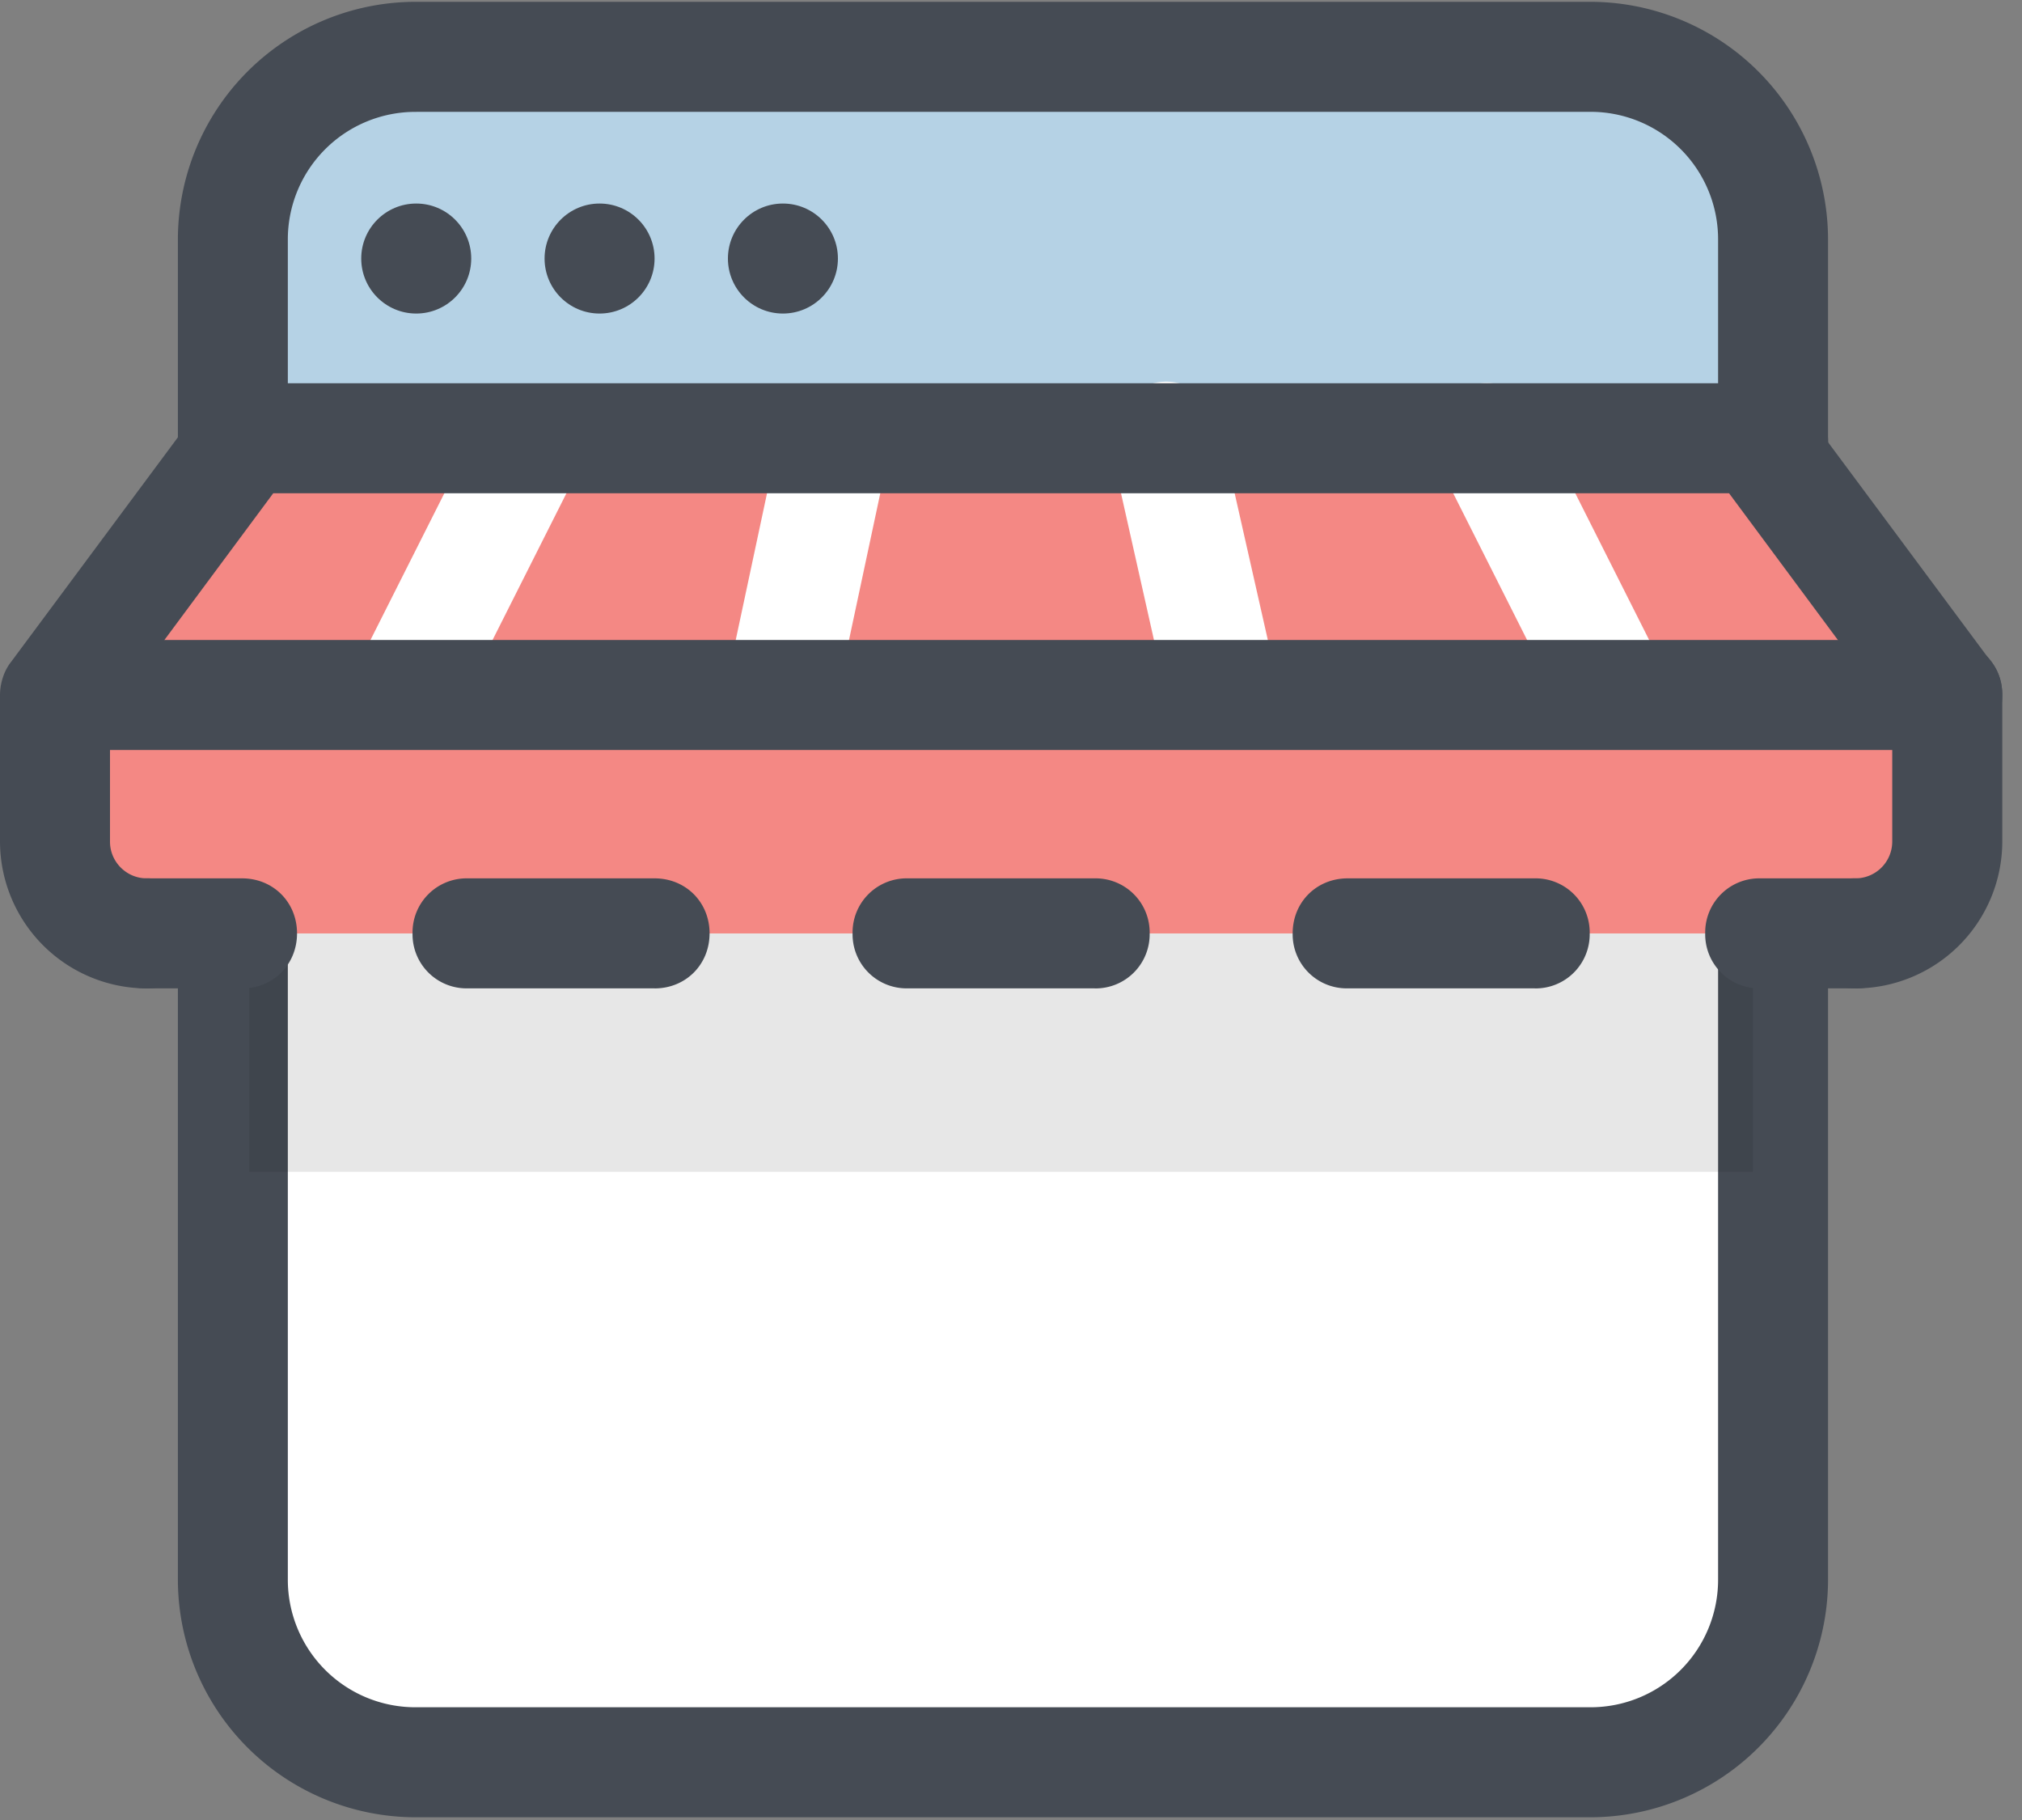 <svg width="40" height="36" xmlns="http://www.w3.org/2000/svg"><rect width="100%" height="100%" fill="#808080" stroke="none"/><g fill="none"><path d="M31.448 1.124H8.234a3.638 3.638 0 00-3.627 3.628V31.23a3.638 3.638 0 003.627 3.627h23.214a3.638 3.638 0 003.627-3.627V4.752a3.638 3.638 0 00-3.627-3.628z" fill="#FFF"/><path d="M31.448 1.124H8.234a3.638 3.638 0 00-3.627 3.628v3.99h30.468v-3.99a3.638 3.638 0 00-3.627-3.628z" fill="#B5D2E5"/><g transform="translate(3.446)" fill="#454B54"><path d="M31.63 9.83H1.16A1.069 1.069 0 01.074 8.742c0-.617.471-1.089 1.088-1.089H31.63c.617 0 1.088.472 1.088 1.089 0 .616-.471 1.088-1.088 1.088z"/><path d="M28.002 35.946H4.788A4.706 4.706 0 01.073 31.23V4.752A4.706 4.706 0 014.788.036h23.214a4.706 4.706 0 014.715 4.716V31.23a4.706 4.706 0 01-4.715 4.716zM4.788 2.213a2.523 2.523 0 00-2.54 2.539V31.23a2.523 2.523 0 002.54 2.54h23.214a2.523 2.523 0 002.54-2.54V4.752a2.523 2.523 0 00-2.54-2.54H4.788z"/><circle cx="4.788" cy="5.114" r="1.088"/><circle cx="8.415" cy="5.114" r="1.088"/><circle cx="12.042" cy="5.114" r="1.088"/></g><path d="M4.933 8.778h29.743v14.4H4.933z" opacity=".1" fill="#0C0F13"/><path d="M34.676 9.866H4.933a1.069 1.069 0 01-1.088-1.088c0-.617.471-1.088 1.088-1.088h29.743c.617 0 1.088.471 1.088 1.088 0 .616-.508 1.088-1.088 1.088z" fill="#454B54"/><g fill="#F48884"><path d="M38.52 13.747v2.902a1.796 1.796 0 01-1.813 1.813H2.902a1.796 1.796 0 01-1.814-1.813v-2.902L4.86 8.67h29.89l3.772 5.078z"/><path d="M38.52 13.747v2.902a1.796 1.796 0 01-1.813 1.813H2.902a1.796 1.796 0 01-1.814-1.813v-2.902h37.433z"/></g><path d="M4.788 19.55H2.902a1.069 1.069 0 01-1.088-1.088c0-.616.471-1.088 1.088-1.088h1.886c.617 0 1.088.472 1.088 1.088 0 .617-.471 1.089-1.088 1.089zm16.866 0h-3.7a1.069 1.069 0 01-1.088-1.088 1.07 1.07 0 011.089-1.088h3.7a1.07 1.07 0 011.088 1.088 1.07 1.07 0 01-1.089 1.089zm-8.704 0h-3.7a1.069 1.069 0 01-1.089-1.088 1.07 1.07 0 011.088-1.088h3.7c.617 0 1.088.472 1.088 1.088 0 .617-.471 1.089-1.088 1.089zm17.41 0h-3.7a1.069 1.069 0 01-1.088-1.088c0-.616.471-1.088 1.088-1.088h3.7a1.07 1.07 0 011.088 1.088 1.07 1.07 0 01-1.088 1.089zm6.347 0h-1.886a1.069 1.069 0 01-1.088-1.088 1.07 1.07 0 011.088-1.088h1.886c.617 0 1.088.472 1.088 1.088 0 .617-.471 1.089-1.088 1.089z" fill="#454B54"/><path d="M8.016 14.726c-.181 0-.326-.036-.471-.108a1.044 1.044 0 01-.472-1.451l2.503-4.97a1.044 1.044 0 011.45-.471c.545.254.762.907.472 1.45l-2.503 4.97c-.18.363-.58.58-.979.58zm23.904 0c-.4 0-.799-.217-.98-.616l-2.503-4.97c-.254-.544-.036-1.196.472-1.45.544-.254 1.197-.073 1.45.471l2.503 4.97c.254.544.037 1.196-.471 1.45a.729.729 0 01-.472.145zm-7.763 0c-.508 0-.943-.326-1.052-.834l-1.124-5.005c-.145-.58.254-1.161.834-1.306.58-.145 1.16.217 1.306.834l1.124 4.97c.145.58-.254 1.16-.834 1.305-.072.036-.145.036-.254.036zm-8.705 0c-.073 0-.145 0-.218-.036a1.07 1.07 0 01-.834-1.306l1.052-4.933c.109-.58.69-.979 1.306-.834.58.109.979.69.834 1.306l-1.052 4.933c-.109.508-.58.87-1.088.87z" fill="#FFF"/><g fill="#454B54"><path d="M36.707 19.55a1.069 1.069 0 01-1.088-1.088 1.07 1.07 0 011.088-1.088.728.728 0 00.726-.725v-2.54l-3.228-4.352h-28.8L2.176 14.11v2.539c0 .399.327.725.726.725a1.07 1.07 0 011.088 1.088 1.07 1.07 0 01-1.088 1.089A2.91 2.91 0 010 16.649v-2.902c0-.218.073-.471.218-.653L3.99 8.016c.218-.29.544-.435.87-.435h29.89c.326 0 .653.145.87.435l3.772 5.078c.146.182.218.4.218.653v2.902a2.91 2.91 0 01-2.902 2.902z"/><path d="M38.52 14.835H1.488A1.069 1.069 0 01.4 13.747c0-.617.472-1.088 1.088-1.088h37.034c.617 0 1.088.471 1.088 1.088 0 .617-.471 1.088-1.088 1.088z"/></g></g></svg>